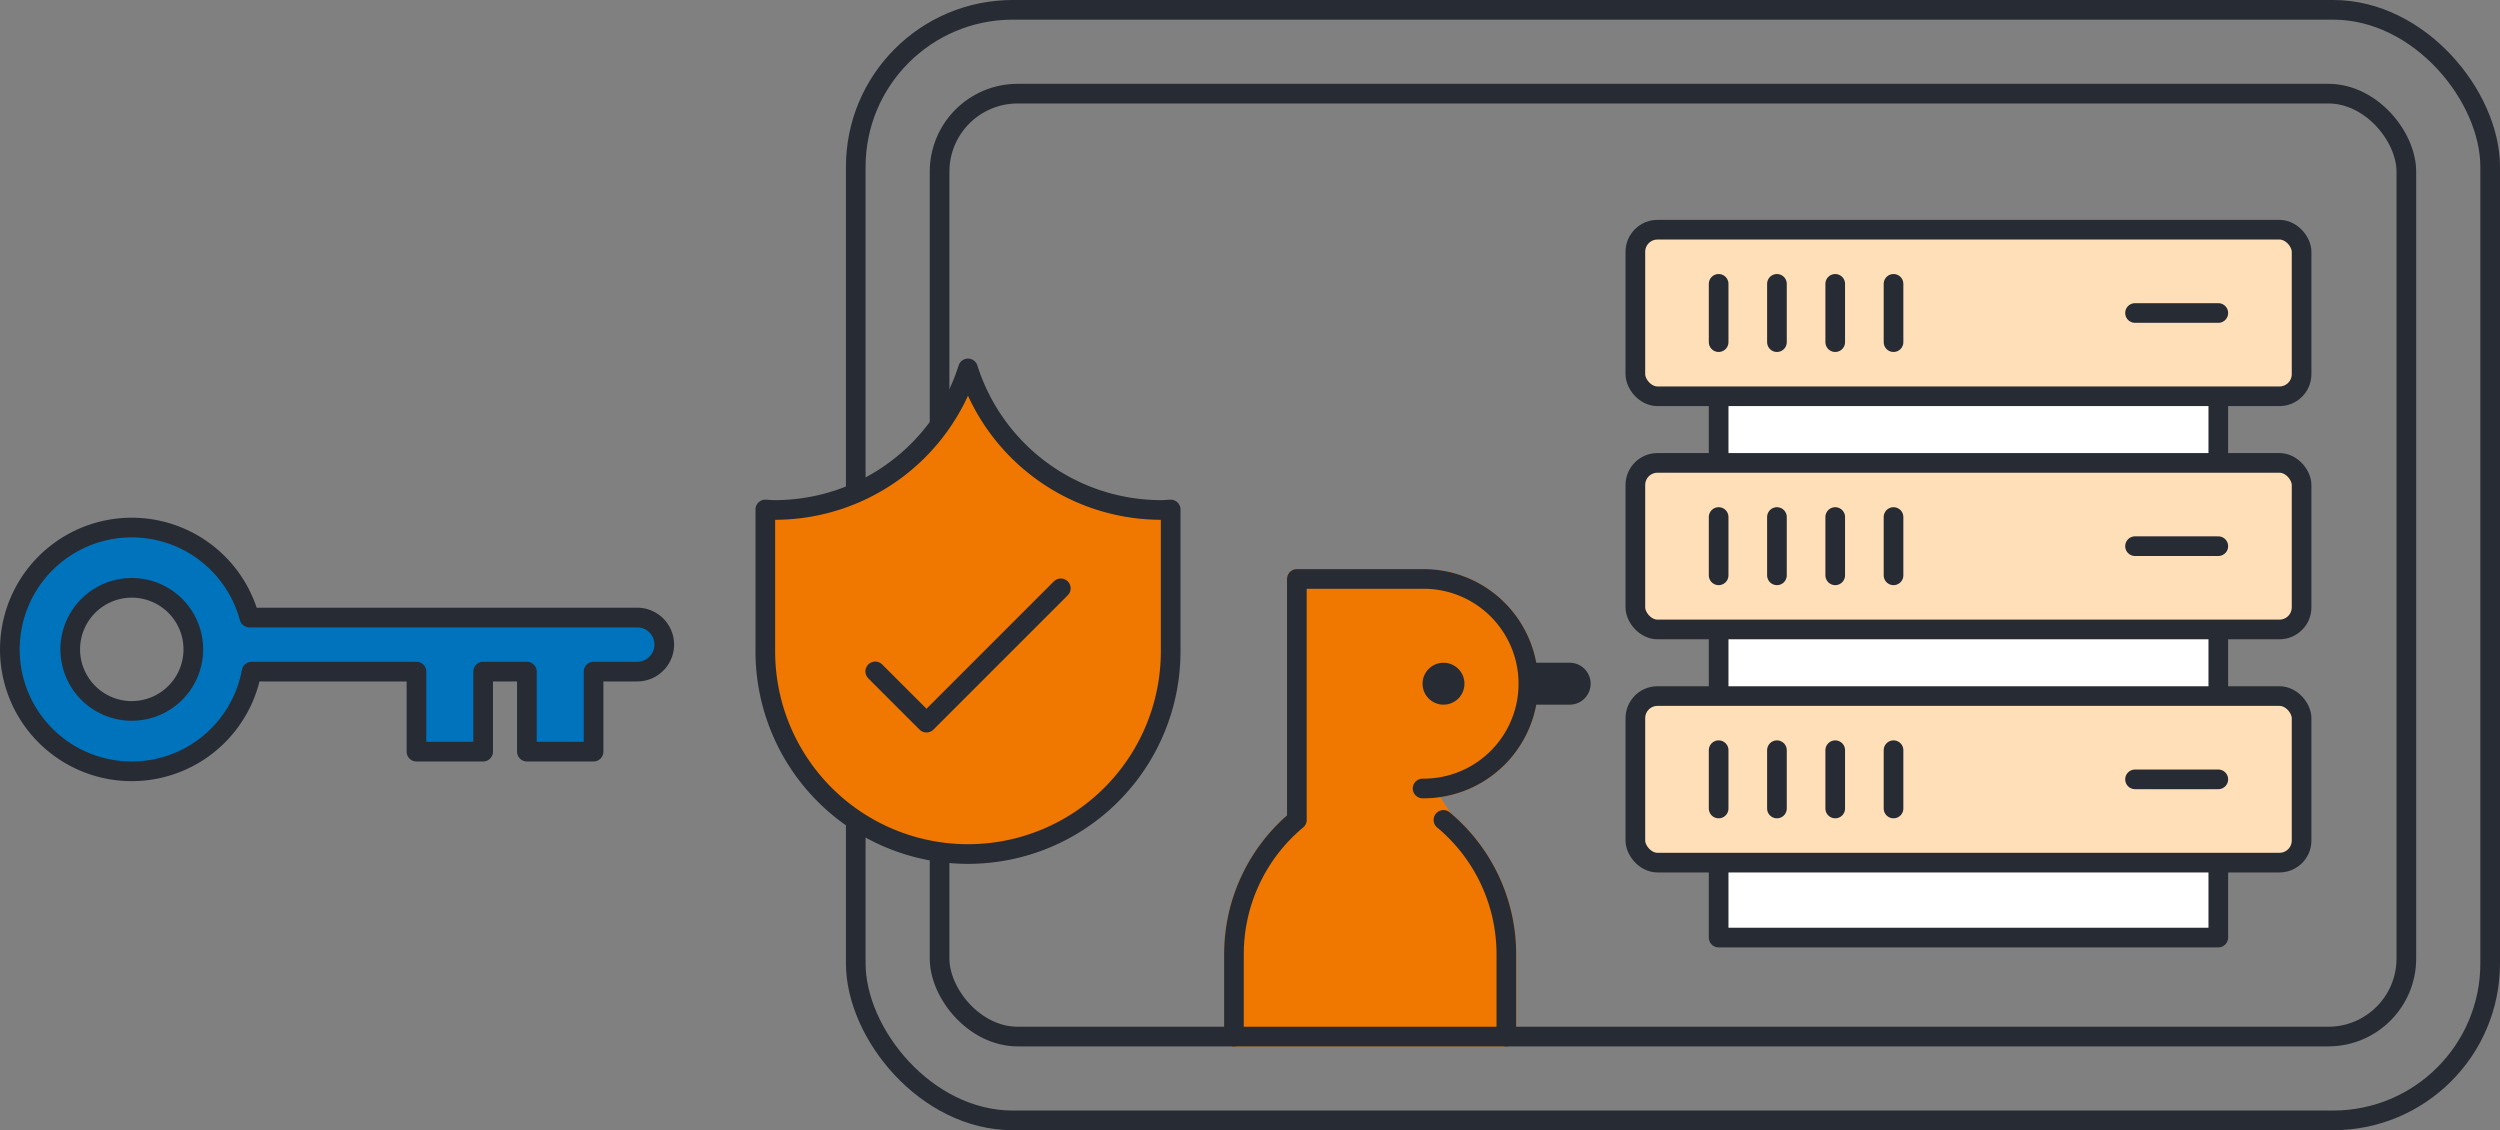 <svg xmlns="http://www.w3.org/2000/svg" width="254.338" height="114.981" viewBox="0 0 254.338 114.981"><rect x="0" y="0" width="254.338" height="114.981" fill="#808080" stroke="none"/><g transform="translate(1 0.999)"><g transform="translate(165.374 22.372)"><rect width="50.834" height="63.541" transform="translate(8.472 8.472)" fill="#fff" stroke="#272b33" stroke-linecap="round" stroke-linejoin="round" stroke-width="2"/><rect width="67.778" height="16.944" rx="2.249" fill="#ffdfb8" stroke="#272b33" stroke-linecap="round" stroke-linejoin="round" stroke-width="2"/><line y2="5.93" transform="translate(8.472 5.507)" fill="#fff" stroke="#272b33" stroke-linecap="round" stroke-linejoin="round" stroke-width="2"/><line y2="5.93" transform="translate(14.403 5.507)" fill="#fff" stroke="#272b33" stroke-linecap="round" stroke-linejoin="round" stroke-width="2"/><line y2="5.93" transform="translate(20.333 5.507)" fill="#fff" stroke="#272b33" stroke-linecap="round" stroke-linejoin="round" stroke-width="2"/><line y2="5.93" transform="translate(26.264 5.507)" fill="#fff" stroke="#272b33" stroke-linecap="round" stroke-linejoin="round" stroke-width="2"/><line x1="8.472" transform="translate(50.834 8.472)" fill="#fff" stroke="#272b33" stroke-linecap="round" stroke-linejoin="round" stroke-width="2"/><g transform="translate(0 23.722)"><rect width="67.778" height="16.944" rx="2.249" fill="#ffdfb8" stroke="#272b33" stroke-linecap="round" stroke-linejoin="round" stroke-width="2"/><line y2="5.93" transform="translate(8.472 5.507)" fill="#fff" stroke="#272b33" stroke-linecap="round" stroke-linejoin="round" stroke-width="2"/><line y2="5.93" transform="translate(14.403 5.507)" fill="#fff" stroke="#272b33" stroke-linecap="round" stroke-linejoin="round" stroke-width="2"/><line y2="5.93" transform="translate(20.333 5.507)" fill="#fff" stroke="#272b33" stroke-linecap="round" stroke-linejoin="round" stroke-width="2"/><line y2="5.93" transform="translate(26.264 5.507)" fill="#fff" stroke="#272b33" stroke-linecap="round" stroke-linejoin="round" stroke-width="2"/><line x1="8.472" transform="translate(50.834 8.472)" fill="#fff" stroke="#272b33" stroke-linecap="round" stroke-linejoin="round" stroke-width="2"/></g><g transform="translate(0 47.444)"><rect width="67.778" height="16.944" rx="2.249" fill="#ffdfb8" stroke="#272b33" stroke-linecap="round" stroke-linejoin="round" stroke-width="2"/><line y2="5.93" transform="translate(8.472 5.507)" fill="#fff" stroke="#272b33" stroke-linecap="round" stroke-linejoin="round" stroke-width="2"/><line y2="5.93" transform="translate(14.403 5.507)" fill="#fff" stroke="#272b33" stroke-linecap="round" stroke-linejoin="round" stroke-width="2"/><line y2="5.93" transform="translate(20.333 5.507)" fill="#fff" stroke="#272b33" stroke-linecap="round" stroke-linejoin="round" stroke-width="2"/><line y2="5.93" transform="translate(26.264 5.507)" fill="#fff" stroke="#272b33" stroke-linecap="round" stroke-linejoin="round" stroke-width="2"/><line x1="8.472" transform="translate(50.834 8.472)" fill="#fff" stroke="#272b33" stroke-linecap="round" stroke-linejoin="round" stroke-width="2"/></g></g><g transform="translate(123.221 57.9)"><g transform="translate(1.316 0)"><path d="M631.583,1727.924v-8.386a17.772,17.772,0,0,1,6.4-13.654V1681.37h12.791a10.659,10.659,0,1,1,0,21.317l2.132,3.2h0a17.772,17.772,0,0,1,6.4,13.654v8.386Z" transform="translate(-631.583 -1681.37)" fill="#f07800" stroke="#f07800" stroke-linecap="round" stroke-linejoin="round" stroke-width="2"/><g transform="translate(19.186 8.526)"><path d="M630.475,1689.37h-4.892v4.263h4.892a2.132,2.132,0,1,0,0-4.263Z" transform="translate(-615.553 -1689.369)" fill="#272b33"/><ellipse cx="2.132" cy="2.132" rx="2.132" ry="2.132" transform="translate(0)" fill="#272b33"/></g><path d="M639.978,1726.41v-8.386a17.771,17.771,0,0,0-6.4-13.654h0" transform="translate(-612.266 -1679.855)" fill="none" stroke="#272b33" stroke-linecap="round" stroke-linejoin="round" stroke-width="2"/><path d="M631.583,1727.924v-8.386a17.772,17.772,0,0,1,6.4-13.654V1681.37h12.791a10.659,10.659,0,1,1,0,21.317" transform="translate(-631.583 -1681.37)" fill="none" stroke="#272b33" stroke-linecap="round" stroke-linejoin="round" stroke-width="2"/></g></g><path d="M546.3,1685.62H506.841a12.4,12.4,0,1,0,.225,5.5h16.773v8.142h6.784v-8.142h4.45v8.142h6.784v-8.142H546.3a2.75,2.75,0,0,0,0-5.5Zm-51.423,9.5a6.261,6.261,0,1,1,6.262-6.261A6.261,6.261,0,0,1,494.876,1695.117Z" transform="translate(-482.471 -1623.793)" fill="#0073bd" stroke="#272b33" stroke-linecap="round" stroke-linejoin="round" stroke-width="2"/><rect width="149.223" height="95.927" rx="7.941" transform="translate(94.588 8.528)" fill="none" stroke="#272b33" stroke-linecap="round" stroke-linejoin="round" stroke-width="2"/><rect width="166.277" height="112.981" rx="15.969" transform="translate(86.061 0.001)" fill="none" stroke="#272b33" stroke-linecap="round" stroke-linejoin="round" stroke-width="2"/><g transform="translate(76.862 36.482)"><path d="M575.2,1661.275a20.625,20.625,0,0,1-19.66,14.4c-.324,0-.64-.034-.959-.049v14.434a20.619,20.619,0,1,0,41.238,0v-14.434c-.32.015-.635.049-.958.049A20.624,20.624,0,0,1,575.2,1661.275Z" transform="translate(-554.583 -1661.275)" fill="#f07800" stroke="#272b33" stroke-linecap="round" stroke-linejoin="round" stroke-width="2"/><path d="M565.071,1690.716l5.215,5.214,13.666-13.666" transform="translate(-553.892 -1659.892)" fill="#f07800" stroke="#272b33" stroke-linecap="round" stroke-linejoin="round" stroke-width="2"/></g></g></svg>